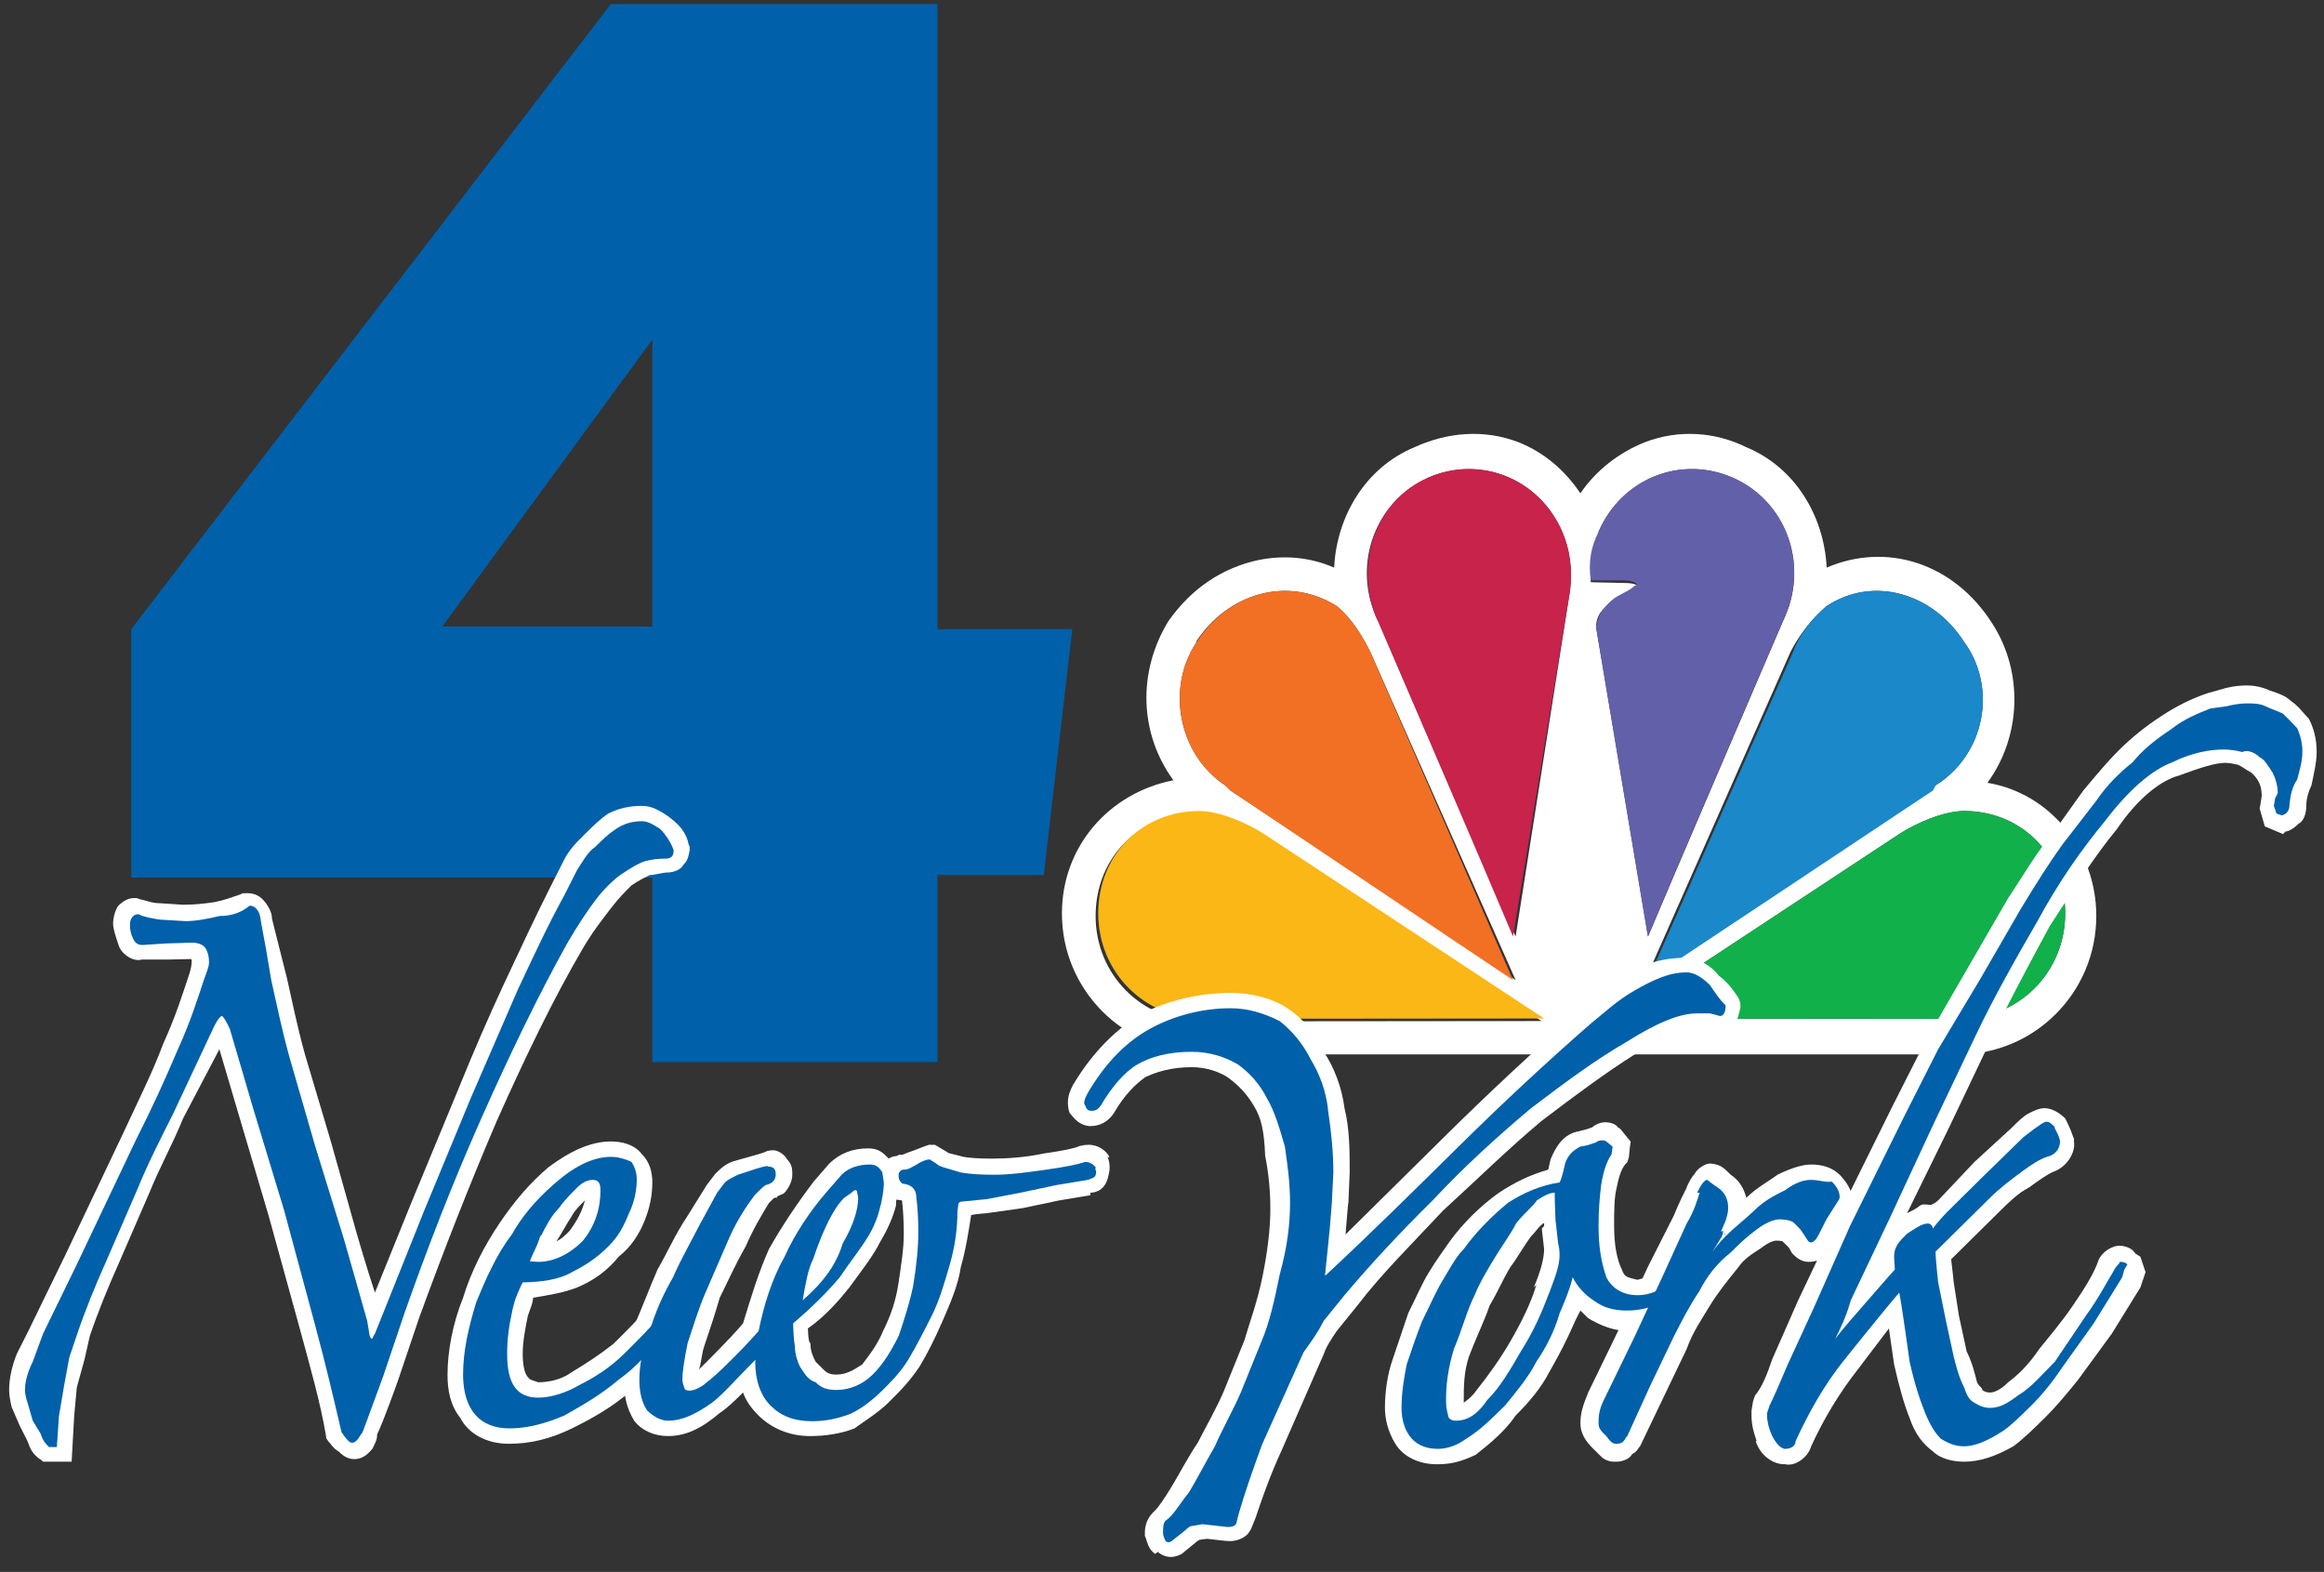 <?xml version="1.0" encoding="UTF-8" standalone="no"?>
<svg
   width="508.427"
   height="343.892"
   overflow="hidden"
   version="1.1"
   id="svg3358"
   sodipodi:docname="WNBC_2007_1.svg"
   style="overflow:hidden"
   inkscape:version="1.4 (86a8ad7, 2024-10-11)"
   xmlns:inkscape="http://www.inkscape.org/namespaces/inkscape"
   xmlns:sodipodi="http://sodipodi.sourceforge.net/DTD/sodipodi-0.dtd"
   xmlns="http://www.w3.org/2000/svg"
   xmlns:svg="http://www.w3.org/2000/svg"
   xmlns:rdf="http://www.w3.org/1999/02/22-rdf-syntax-ns#"
   xmlns:cc="http://creativecommons.org/ns#"
   xmlns:dc="http://purl.org/dc/elements/1.1/">
  <rect width="100%" height="100%" fill="#333333" stroke="none"/>
  <sodipodi:namedview
     pagecolor="#ffffff"
     bordercolor="#666666"
     borderopacity="1"
     objecttolerance="10"
     gridtolerance="10"
     guidetolerance="10"
     inkscape:pageopacity="0"
     inkscape:pageshadow="2"
     inkscape:window-width="1366"
     inkscape:window-height="697"
     id="namedview3360"
     showgrid="false"
     inkscape:zoom="1"
     inkscape:cx="230.5"
     inkscape:cy="159.5"
     inkscape:window-x="-8"
     inkscape:window-y="-8"
     inkscape:window-maximized="1"
     inkscape:current-layer="layer1"
     inkscape:showpageshadow="0"
     inkscape:pagecheckerboard="1"
     inkscape:deskcolor="#d1d1d1" />
  <defs
     id="defs3328">
    <clipPath
       id="clip0">
      <path
         d="M 297,122 H 984 V 587 H 297 Z"
         id="path3325"
         inkscape:connector-curvature="0"
         style="clip-rule:evenodd;fill-rule:evenodd" />
    </clipPath>
    <clipPath
       clipPathUnits="userSpaceOnUse"
       id="clipPath55">
      <path
         d="m 20.877,518.054 h 86.7 V 603 h -86.7 z"
         transform="matrix(1.333,0,0,-1.333,0,816)"
         id="path55" />
    </clipPath>
    <clipPath
       clipPathUnits="userSpaceOnUse"
       id="clipPath30">
      <path
         d="M 0,0 H 387 V 612 H 0 Z"
         transform="matrix(1.333,0,0,-1.333,0,816)"
         id="path30" />
    </clipPath>
    <clipPath
       clipPathUnits="userSpaceOnUse"
       id="clipPath6">
      <path
         d="M -0.781,-1.196 H 1.69 V 2.067 H -0.781 Z"
         id="path6" />
    </clipPath>
    <clipPath
       clipPathUnits="userSpaceOnUse"
       id="clipPath7">
      <path
         d="M -0.781,-1.196 H 1.69 V 2.067 H -0.781 Z"
         id="path7" />
    </clipPath>
    <clipPath
       clipPathUnits="userSpaceOnUse"
       id="clipPath8">
      <path
         d="M -0.781,-1.196 H 1.69 V 2.067 H -0.781 Z"
         id="path8" />
    </clipPath>
    <clipPath
       clipPathUnits="userSpaceOnUse"
       id="clipPath9">
      <path
         d="M -0.781,-1.196 H 1.69 V 2.067 H -0.781 Z"
         id="path9" />
    </clipPath>
    <clipPath
       clipPathUnits="userSpaceOnUse"
       id="clipPath10">
      <path
         d="M -0.781,-1.196 H 1.69 V 2.067 H -0.781 Z"
         id="path10" />
    </clipPath>
    <clipPath
       clipPathUnits="userSpaceOnUse"
       id="clipPath11">
      <path
         d="M -0.781,-1.196 H 1.69 V 2.067 H -0.781 Z"
         id="path11" />
    </clipPath>
    <clipPath
       clipPathUnits="userSpaceOnUse"
       id="clipPath12">
      <path
         d="M -0.781,-1.196 H 1.69 V 2.067 H -0.781 Z"
         id="path12" />
    </clipPath>
    <clipPath
       clipPathUnits="userSpaceOnUse"
       id="clipPath13">
      <path
         d="M -0.781,-1.196 H 1.69 V 2.067 H -0.781 Z"
         id="path13" />
    </clipPath>
    <clipPath
       clipPathUnits="userSpaceOnUse"
       id="clipPath14">
      <path
         d="M -0.781,-1.196 H 1.69 V 2.067 H -0.781 Z"
         id="path14" />
    </clipPath>
    <clipPath
       clipPathUnits="userSpaceOnUse"
       id="clipPath15">
      <path
         d="M -0.781,-1.196 H 1.69 V 2.067 H -0.781 Z"
         id="path15" />
    </clipPath>
    <clipPath
       clipPathUnits="userSpaceOnUse"
       id="clipPath16">
      <path
         d="M -0.781,-1.196 H 1.69 V 2.067 H -0.781 Z"
         id="path16" />
    </clipPath>
    <clipPath
       clipPathUnits="userSpaceOnUse"
       id="clipPath17">
      <path
         d="M -0.781,-1.196 H 1.69 V 2.067 H -0.781 Z"
         id="path17" />
    </clipPath>
    <clipPath
       clipPathUnits="userSpaceOnUse"
       id="clipPath18">
      <path
         d="M -0.781,-1.196 H 1.69 V 2.067 H -0.781 Z"
         id="path18" />
    </clipPath>
    <clipPath
       clipPathUnits="userSpaceOnUse"
       id="clipPath19">
      <path
         d="M -0.781,-1.196 H 1.69 V 2.067 H -0.781 Z"
         id="path19" />
    </clipPath>
    <clipPath
       clipPathUnits="userSpaceOnUse"
       id="clipPath20">
      <path
         d="M -0.781,-1.196 H 1.69 V 2.067 H -0.781 Z"
         id="path20" />
    </clipPath>
    <clipPath
       clipPathUnits="userSpaceOnUse"
       id="clipPath21">
      <path
         d="M -0.781,-1.196 H 1.69 V 2.067 H -0.781 Z"
         id="path21" />
    </clipPath>
    <clipPath
       clipPathUnits="userSpaceOnUse"
       id="clipPath22">
      <path
         d="M -0.781,-1.196 H 1.69 V 2.067 H -0.781 Z"
         id="path22" />
    </clipPath>
    <clipPath
       clipPathUnits="userSpaceOnUse"
       id="clipPath23">
      <path
         d="M -0.781,-1.196 H 1.69 V 2.067 H -0.781 Z"
         id="path23" />
    </clipPath>
    <clipPath
       clipPathUnits="userSpaceOnUse"
       id="clipPath24">
      <path
         d="M -0.781,-1.196 H 1.69 V 2.067 H -0.781 Z"
         id="path24" />
    </clipPath>
    <clipPath
       clipPathUnits="userSpaceOnUse"
       id="clipPath25">
      <path
         d="M -0.781,-1.196 H 1.69 V 2.067 H -0.781 Z"
         id="path25" />
    </clipPath>
    <clipPath
       clipPathUnits="userSpaceOnUse"
       id="clipPath26">
      <path
         d="M -0.781,-1.196 H 1.69 V 2.067 H -0.781 Z"
         id="path26" />
    </clipPath>
    <clipPath
       clipPathUnits="userSpaceOnUse"
       id="clipPath27">
      <path
         d="M -0.781,-1.196 H 1.69 V 2.067 H -0.781 Z"
         id="path27" />
    </clipPath>
    <clipPath
       clipPathUnits="userSpaceOnUse"
       id="clipPath28">
      <path
         d="M -0.781,-1.196 H 1.69 V 2.067 H -0.781 Z"
         id="path28" />
    </clipPath>
    <clipPath
       clipPathUnits="userSpaceOnUse"
       id="clipPath29">
      <path
         d="M -0.781,-1.196 H 1.69 V 2.067 H -0.781 Z"
         id="path29" />
    </clipPath>
  </defs>
  <g
     inkscape:groupmode="layer"
     id="layer1"
     inkscape:label="Layer 1"
     transform="translate(-88.787,-81.554)">
    <g
       id="g55"
       clip-path="url(#clipPath55)"
       transform="matrix(4.906,0,0,4.948,-89.399,-118.698)">
      <g
         clip-path="url(#clipPath30)"
         id="g54">
        <path
           d="m 0.535,0.431 c 0.008,0 0.019,-0.005 0.025,-0.009 l 0.108,-0.072 -0.112,-1e-4 -0.02,1e-4 c -0.022,0 -0.04,0.018 -0.04,0.041 0,0.023 0.017,0.04 0.039,0.04 m -3e-4,0.067 C 0.547,0.517 0.57,0.524 0.589,0.512 0.595,0.507 0.599,0.5 0.602,0.494 L 0.658,0.366 C 0.648,0.373 0.548,0.44 0.548,0.44 L 0.546,0.442 C 0.528,0.454 0.523,0.48 0.535,0.498 M 0.624,0.562 C 0.644,0.571 0.667,0.562 0.676,0.541 0.679,0.534 0.68,0.526 0.679,0.518 L 0.658,0.383 C 0.65,0.4 0.605,0.506 0.605,0.506 l -9e-4,0.002 c -0.009,0.021 1e-4,0.045 0.02,0.054 M 0.69,0.541 C 0.699,0.562 0.722,0.571 0.742,0.562 0.762,0.553 0.771,0.529 0.762,0.508 l -9e-4,-0.002 c 0,0 -0.045,-0.106 -0.052,-0.123 L 0.689,0.504 c 2e-4,0.004 0.002,0.007 0.007,0.01 0.003,0.002 0.006,0.004 0.008,0.005 0.002,9e-4 3e-4,0.002 -0.004,0.002 l -0.013,3e-4 c -4e-4,0.006 6e-4,0.013 0.003,0.019 M 0.778,0.512 C 0.796,0.524 0.819,0.517 0.831,0.498 0.844,0.48 0.839,0.454 0.82,0.442 L 0.818,0.44 c 0,0 -0.1,-0.068 -0.11,-0.074 l 0.056,0.128 C 0.767,0.5 0.772,0.507 0.778,0.512 m 0.092,-0.12 c 0,-0.023 -0.018,-0.041 -0.04,-0.041 l -0.02,-1e-4 -0.112,1e-4 0.108,0.072 c 0.006,0.004 0.017,0.009 0.025,0.009 0.022,0 0.039,-0.017 0.039,-0.04 M 0.537,0.337 c -10e-5,0 0.02,0 0.02,0 0,0 0.034,0 0.07,0 h 0.112 0.07 c 0,0 0.02,0 0.02,0 0.029,0 0.053,0.024 0.053,0.054 0,0.026 -0.018,0.048 -0.042,0.052 0.013,0.018 0.014,0.043 0.002,0.062 C 0.827,0.529 0.801,0.537 0.778,0.527 0.777,0.547 0.766,0.566 0.747,0.574 0.735,0.58 0.721,0.581 0.708,0.576 0.698,0.572 0.689,0.565 0.683,0.556 0.677,0.565 0.669,0.572 0.659,0.576 0.646,0.581 0.632,0.58 0.619,0.574 0.6,0.566 0.589,0.547 0.588,0.527 0.579,0.531 0.569,0.532 0.559,0.53 0.545,0.527 0.533,0.519 0.524,0.506 0.512,0.486 0.513,0.462 0.526,0.444 0.501,0.439 0.483,0.418 0.483,0.392 c 0,-0.03 0.024,-0.054 0.053,-0.054"
           style="fill:#ffffff;fill-opacity:1;fill-rule:nonzero;stroke:none"
           transform="matrix(115.603,0,0,-113.265,27.838,125.258)"
           clip-path="url(#clipPath6)"
           id="path31" />
        <path
           d="M 0.7,0.522 C 0.704,0.522 0.706,0.52 0.704,0.52 0.702,0.518 0.699,0.517 0.696,0.515 0.691,0.511 0.69,0.508 0.689,0.504 L 0.709,0.383 c 0.007,0.017 0.052,0.123 0.052,0.123 l 9e-4,0.002 C 0.771,0.529 0.762,0.553 0.742,0.562 0.722,0.571 0.699,0.562 0.69,0.541 0.687,0.535 0.686,0.529 0.687,0.522"
           style="fill:#6360aa;fill-opacity:1;fill-rule:nonzero;stroke:none"
           transform="matrix(115.603,0,0,-113.265,27.838,125.258)"
           clip-path="url(#clipPath7)"
           id="path32" />
        <path
           d="m 0.605,0.506 c 0,0 0.045,-0.106 0.052,-0.123 L 0.679,0.518 C 0.68,0.526 0.679,0.534 0.676,0.541 0.667,0.562 0.644,0.571 0.624,0.562 0.604,0.553 0.596,0.529 0.604,0.508"
           style="fill:#c7234b;fill-opacity:1;fill-rule:nonzero;stroke:none"
           transform="matrix(115.603,0,0,-113.265,27.838,125.258)"
           clip-path="url(#clipPath8)"
           id="path33" />
        <path
           d="m 0.806,0.423 -0.108,-0.072 0.112,-1e-4 0.02,1e-4 c 0.022,0 0.04,0.018 0.04,0.041 0,0.023 -0.017,0.04 -0.039,0.04 -0.008,0 -0.019,-0.005 -0.025,-0.009"
           style="fill:#11b04b;fill-opacity:1;fill-rule:nonzero;stroke:none"
           transform="matrix(115.603,0,0,-113.265,27.838,125.258)"
           clip-path="url(#clipPath9)"
           id="path34" />
        <path
           d="m 0.537,0.351 0.02,-1e-4 0.112,1e-4 -0.108,0.072 c -0.006,0.004 -0.017,0.009 -0.025,0.009 -0.022,0 -0.039,-0.017 -0.039,-0.04 0,-0.023 0.018,-0.041 0.04,-0.041"
           style="fill:#fab716;fill-opacity:1;fill-rule:nonzero;stroke:none"
           transform="matrix(115.603,0,0,-113.265,27.838,125.258)"
           clip-path="url(#clipPath10)"
           id="path35" />
        <path
           d="m 0.709,0.366 c 0.009,0.006 0.11,0.074 0.11,0.074 L 0.82,0.442 C 0.839,0.454 0.844,0.48 0.831,0.498 0.819,0.517 0.796,0.524 0.778,0.512 0.772,0.507 0.767,0.5 0.765,0.494"
           style="fill:#1a88c9;fill-opacity:1;fill-rule:nonzero;stroke:none"
           transform="matrix(115.603,0,0,-113.265,27.838,125.258)"
           clip-path="url(#clipPath11)"
           id="path36" />
        <path
           d="M 0.546,0.442 0.548,0.44 c 0,0 0.1,-0.068 0.109,-0.074 L 0.602,0.494 C 0.599,0.5 0.595,0.507 0.589,0.512 0.57,0.524 0.547,0.517 0.535,0.498 0.523,0.48 0.528,0.454 0.546,0.442"
           style="fill:#f27024;fill-opacity:1;fill-rule:nonzero;stroke:none"
           transform="matrix(115.603,0,0,-113.265,27.838,125.258)"
           clip-path="url(#clipPath12)"
           id="path37" />
        <path
           d="M 0.244,0.504 0.325,0.616 0.325,0.504 Z M 0.435,0.503 V 0.747 H 0.309 L 0.124,0.503 V 0.406 H 0.325 V 0.334 h 0.11 v 0.073 h 0.041 l 0.011,0.096"
           style="fill:#0060a9;fill-opacity:1;fill-rule:nonzero;stroke:none"
           transform="matrix(115.603,0,0,-113.265,27.838,125.258)"
           clip-path="url(#clipPath13)"
           id="path38" />
        <path
           d="m 0.155,0.364 10e-5,1e-4 c 0,0 -10e-5,0 -10e-5,-1e-4 M 0.143,0.391 c 0,0 0,0 10e-5,0 -10e-5,0 -10e-5,0 -10e-5,0 M 0.131,0.406 c 10e-5,0 10e-5,0 10e-5,0 0,0 0,0 -10e-5,0 m 0.009,10e-4 c 3e-4,0 5e-4,0 8e-4,0 -10e-5,0 -2e-4,0 -8e-4,0 m 0.173,0.011 c 0,0 0,0 0,0 0,0 0,0 0,0"
           style="fill:#231f20;fill-opacity:1;fill-rule:nonzero;stroke:none"
           transform="matrix(115.603,0,0,-113.265,27.838,125.258)"
           clip-path="url(#clipPath14)"
           id="path39" />
        <path
           d="m 0.706,0.335 c 2e-4,10e-5 5e-4,2e-4 7e-4,2e-4 -2e-4,0 -4e-4,-10e-5 -7e-4,-2e-4"
           style="fill:#231f20;fill-opacity:1;fill-rule:nonzero;stroke:none"
           transform="matrix(115.603,0,0,-113.265,27.838,125.258)"
           clip-path="url(#clipPath15)"
           id="path40" />
        <path
           d="M 0.095,0.178 H 0.09 l -0.001,9e-4 -4e-4,2e-4 C 0.086,0.181 0.085,0.183 0.084,0.186 l -0.003,0.006 -0.003,0.007 -1e-4,2e-4 c -7e-4,0.003 -0.001,0.005 -0.001,0.007 0,0.004 0.001,0.009 0.003,0.014 0,0 0.004,0.008 0.005,0.01 v 0 0 c 1e-4,3e-4 3e-4,6e-4 4e-4,9e-4 l 0.013,0.027 0.023,0.049 c 0.005,0.011 0.011,0.023 0.015,0.034 0.005,0.011 0.008,0.021 0.01,0.027 7e-4,0.002 10e-4,0.004 10e-4,0.005 0,5e-4 0,9e-4 -10e-5,0.001 -2e-4,10e-5 -4e-4,10e-5 -7e-4,10e-5 L 0.138,0.374 C 0.137,0.374 0.129,0.374 0.128,0.374 H 0.128 0.128 C 0.125,0.373 0.12,0.376 0.119,0.38 0.118,0.383 0.117,0.386 0.117,0.388 c 0,0.002 6e-4,0.005 0.002,0.007 0.002,0.002 0.004,0.003 0.006,0.003 h 0.001 l 0.001,-3e-4 2e-4,-10e-5 C 0.13,0.397 0.132,0.396 0.135,0.396 l 0.009,-6e-4 c 0.004,0 0.008,4e-4 0.012,0.001 0.004,8e-4 0.007,0.002 0.01,0.003 l 0.001,5e-4 h 0.001 3e-4 c 0.002,10e-5 0.004,-3e-4 0.006,-0.002 0.002,-0.002 0.004,-0.005 0.004,-0.008 L 0.181,0.379 0.184,0.367 C 0.186,0.358 0.188,0.348 0.191,0.337 L 0.201,0.303 0.211,0.267 c 0,0 0.004,-0.014 0.007,-0.023 l 0.014,0.035 0.018,0.044 c 0.006,0.015 0.012,0.029 0.018,0.042 0.006,0.013 0.012,0.026 0.018,0.038 l 0.005,0.01 c 0.002,0.004 0.005,0.007 0.008,0.01 0.003,0.003 0.006,0.006 0.009,0.008 v 0 C 0.312,0.433 0.316,0.434 0.321,0.434 0.325,0.434 0.328,0.432 0.331,0.43 0.335,0.427 0.338,0.424 0.339,0.419 l 4e-4,-0.001 v -9e-4 -4e-4 C 0.339,0.415 0.339,0.413 0.337,0.411 0.336,0.409 0.333,0.408 0.331,0.408 0.329,0.408 0.326,0.407 0.324,0.407 0.322,0.406 0.32,0.405 0.317,0.403 0.315,0.401 0.312,0.398 0.309,0.394 0.306,0.39 0.302,0.385 0.298,0.378 0.287,0.359 0.276,0.336 0.265,0.311 0.254,0.285 0.244,0.259 0.235,0.234 L 0.227,0.21 c 0,-10e-5 -0.006,-0.017 -0.008,-0.021 l -2e-4,-6e-4 C 0.219,0.187 0.218,0.185 0.217,0.183 0.216,0.182 0.214,0.179 0.21,0.179 0.207,0.179 0.205,0.181 0.204,0.182 0.202,0.183 0.201,0.185 0.2,0.186 l -7e-4,0.001 -2e-4,9e-4 v 3e-4 C 0.197,0.201 0.193,0.215 0.189,0.23 L 0.177,0.274 0.165,0.315 0.158,0.339 0.144,0.312 C 0.14,0.302 0.135,0.293 0.131,0.283 L 0.119,0.255 C 0.115,0.246 0.111,0.236 0.108,0.227 L 0.106,0.218 0.103,0.207 0.102,0.196 0.101,0.178"
           style="fill:#ffffff;fill-opacity:1;fill-rule:nonzero;stroke:none"
           transform="matrix(115.603,0,0,-113.265,27.838,125.258)"
           clip-path="url(#clipPath16)"
           id="path41" />
        <path
           d="M 0.294,0.274 C 0.292,0.271 0.29,0.267 0.288,0.264 0.29,0.265 0.291,0.266 0.293,0.268 0.296,0.272 0.298,0.276 0.299,0.28 0.297,0.278 0.295,0.276 0.294,0.274 M 0.346,0.259 C 0.35,0.257 0.352,0.253 0.352,0.25 V 0.247 L 0.351,0.245 0.35,0.245 C 0.346,0.238 0.341,0.232 0.335,0.225 0.33,0.218 0.323,0.211 0.316,0.205 0.309,0.199 0.302,0.195 0.294,0.191 0.286,0.187 0.278,0.185 0.27,0.185 h -5e-4 C 0.261,0.185 0.254,0.189 0.251,0.195 0.247,0.2 0.246,0.206 0.246,0.212 0.246,0.221 0.248,0.232 0.252,0.242 0.255,0.252 0.26,0.262 0.266,0.271 0.272,0.28 0.278,0.287 0.285,0.293 0.293,0.299 0.301,0.303 0.309,0.303 0.313,0.303 0.318,0.302 0.321,0.298 0.324,0.295 0.325,0.291 0.325,0.287 0.325,0.282 0.324,0.277 0.322,0.272 0.32,0.267 0.317,0.262 0.312,0.258 0.308,0.253 0.303,0.249 0.296,0.246 0.291,0.244 0.285,0.243 0.279,0.242 0.279,0.24 0.278,0.238 0.277,0.235 0.276,0.23 0.275,0.225 0.275,0.22 c 0,-0.005 0.001,-0.008 0.002,-0.009 8e-4,-0.001 0.001,-0.001 0.004,-0.002 0.004,0 0.009,0.001 0.013,0.004 0.005,0.003 0.011,0.007 0.016,0.011 0.005,0.005 0.01,0.01 0.014,0.015 0.004,0.005 0.008,0.011 0.011,0.016 l 2e-4,3e-4 2e-4,3e-4 c 0.001,0.002 0.004,0.004 0.007,0.004 0.001,0 0.003,-4e-4 0.004,-9e-4"
           style="fill:#ffffff;fill-opacity:1;fill-rule:nonzero;stroke:none"
           transform="matrix(115.603,0,0,-113.265,27.838,125.258)"
           clip-path="url(#clipPath17)"
           id="path42" />
        <path
           d="M 0.386,0.224 C 0.386,0.221 0.387,0.219 0.388,0.217 0.389,0.216 0.39,0.215 0.391,0.214 0.392,0.213 0.393,0.212 0.396,0.212 0.4,0.212 0.403,0.214 0.406,0.216 0.409,0.22 0.412,0.224 0.414,0.229 0.417,0.235 0.419,0.241 0.42,0.248 c 0.001,0.007 0.002,0.013 0.002,0.019 0,0.005 -3e-4,0.01 -7e-4,0.013 0,0 -1e-4,0 -1e-4,0 l -0.002,3e-4 C 0.419,0.28 0.419,0.279 0.419,0.278 0.418,0.274 0.416,0.269 0.413,0.264 0.41,0.258 0.406,0.253 0.401,0.246 0.397,0.241 0.392,0.235 0.385,0.23 c 1e-4,-0.002 2e-4,-0.004 5e-4,-0.005 m 0.115,0.072 c 7e-4,-0.001 9e-4,-0.003 9e-4,-0.004 0,-0.001 -10e-5,-0.002 -4e-4,-0.003 C 0.5,0.284 0.496,0.283 0.494,0.283 L 0.494,0.282 0.482,0.28 0.468,0.277 0.454,0.275 c -10e-5,0 -0.004,-3e-4 -0.006,-7e-4 C 0.447,0.268 0.446,0.261 0.444,0.254 0.443,0.247 0.44,0.24 0.437,0.233 0.434,0.226 0.431,0.22 0.428,0.215 0.424,0.209 0.42,0.205 0.416,0.201 0.412,0.197 0.407,0.194 0.403,0.191 0.398,0.189 0.392,0.188 0.386,0.188 h -3e-4 C 0.378,0.188 0.371,0.191 0.366,0.196 0.363,0.199 0.361,0.202 0.36,0.205 0.357,0.202 0.354,0.199 0.351,0.197 0.344,0.191 0.338,0.188 0.331,0.188 0.326,0.188 0.321,0.19 0.318,0.194 0.315,0.199 0.314,0.204 0.314,0.21 c 0,0.007 0.002,0.014 0.004,0.021 0.003,0.007 0.006,0.015 0.009,0.022 0.004,0.007 0.007,0.014 0.011,0.02 l 0.008,0.013 0.003,0.004 10e-5,2e-4 c 0.002,0.002 0.004,0.004 0.007,0.005 l 3e-4,10e-5 0.007,0.002 c 0,0 0.004,0.001 0.006,0.002 4e-4,0 0,0 0.001,2e-4 h 2e-4 3e-4 C 0.373,0.3 0.376,0.298 0.377,0.296 0.379,0.294 0.379,0.292 0.379,0.29 0.379,0.287 0.377,0.284 0.376,0.283 0.375,0.282 0.373,0.282 0.373,0.281 0.373,0.281 0.373,0.281 0.372,0.281 0.372,0.281 0.371,0.28 0.37,0.279 0.367,0.274 0.364,0.269 0.361,0.262 0.357,0.255 0.354,0.248 0.351,0.242 0.349,0.235 0.347,0.229 0.345,0.223 0.344,0.22 0.344,0.217 0.343,0.214 0.346,0.217 0.355,0.226 0.36,0.232 0.363,0.242 0.366,0.252 0.37,0.261 0.375,0.27 0.381,0.279 0.387,0.287 l 2e-4,3e-4 0.006,0.007 c 0.004,0.004 0.009,0.006 0.015,0.006 0.003,0 0.005,-9e-4 0.007,-0.003 4e-4,-4e-4 8e-4,-8e-4 0.001,-0.001 8e-4,6e-4 0.002,0.001 0.003,0.001 l 0.001,5e-4 h 0.001 10e-5 c 10e-5,0 2e-4,10e-5 4e-4,10e-5 3e-4,1e-4 9e-4,4e-4 0.002,8e-4 0.003,0.001 0.005,0.002 0.008,0.003 H 0.434 l 0.005,-0.003 10e-5,-2e-4 c 10e-5,0 10e-5,0 10e-5,0 L 0.445,0.297 c 0.002,-4e-4 0.006,-7e-4 0.011,-7e-4 0.006,0 0.013,5e-4 0.02,0.002 0.007,0.001 0.012,0.002 0.014,0.003 h 1e-4 2e-4 c 0.001,3e-4 0.002,4e-4 0.003,4e-4 0.005,0 0.008,-0.004 0.008,-0.005"
           style="fill:#ffffff;fill-opacity:1;fill-rule:nonzero;stroke:none"
           transform="matrix(115.603,0,0,-113.265,27.838,125.258)"
           clip-path="url(#clipPath18)"
           id="path43" />
        <path
           d="m 0.505,0.321 c 0,0 0,0 0,0 0,0 0,0 0,0 M 0.519,0.142 c -0.003,0.002 -0.003,0.005 -0.004,0.007 0,5e-4 0,9e-4 0,0.001 -10e-5,0.003 0.001,0.006 0.003,0.008 l 10e-5,2e-4 3e-4,2e-4 c 0.002,0.002 0.004,0.005 0.007,0.01 0.003,0.005 0.006,0.011 0.01,0.017 0.003,0.006 0.007,0.013 0.01,0.02 l 0.008,0.02 c 0.002,0.007 0.005,0.015 0.007,0.025 0.002,0.01 0.003,0.019 0.003,0.026 0,0.007 -6e-4,0.014 -0.002,0.021 C 0.561,0.307 0.56,0.312 0.557,0.317 0.554,0.322 0.551,0.325 0.547,0.328 0.544,0.33 0.539,0.332 0.533,0.332 0.525,0.332 0.519,0.33 0.515,0.328 0.511,0.325 0.507,0.321 0.503,0.314 0.501,0.311 0.498,0.309 0.494,0.309 c -5e-4,0 -9e-4,0 -0.001,10e-5 -0.004,5e-4 -0.006,0.004 -0.007,0.005 -5e-4,0.001 -7e-4,0.003 -7e-4,0.004 0,0.003 0.001,0.005 0.002,0.007 l 10e-5,3e-4 2e-4,2e-4 C 0.495,0.338 0.504,0.347 0.514,0.353 0.524,0.358 0.536,0.361 0.548,0.361 0.556,0.361 0.564,0.359 0.57,0.355 0.576,0.351 0.581,0.345 0.584,0.338 0.588,0.332 0.591,0.324 0.592,0.316 0.594,0.308 0.594,0.299 0.594,0.291 v -10e-5 l -5e-4,-0.012 -10e-5,-2e-4 c 0,-10e-5 -8e-4,-0.009 -0.001,-0.012 0.013,0.013 0.026,0.026 0.039,0.039 0.017,0.017 0.034,0.033 0.051,0.048 0.005,0.005 0.011,0.009 0.018,0.014 0.007,0.005 0.015,0.007 0.023,0.007 0.005,0 0.01,-0.003 0.013,-0.007 C 0.74,0.365 0.742,0.362 0.744,0.359 l 7e-4,-0.002 V 0.355 0.355 C 0.744,0.353 0.744,0.35 0.741,0.347 0.74,0.347 0.739,0.345 0.736,0.345 c -9e-4,0 -0.002,2e-4 -0.003,5e-4 l -0.002,5e-4 H 0.728 C 0.723,0.346 0.714,0.344 0.704,0.337 0.693,0.33 0.681,0.321 0.668,0.311 0.655,0.3 0.643,0.288 0.63,0.276 0.618,0.263 0.606,0.251 0.597,0.239 L 0.589,0.229 C 0.587,0.226 0.585,0.223 0.584,0.22 L 0.568,0.183 C 0.563,0.172 0.56,0.163 0.558,0.157 l -10e-5,-4e-4 -0.002,-0.005 -4e-4,-6e-4 C 0.554,0.148 0.55,0.147 0.548,0.147 c -0.001,0 -0.002,10e-5 -0.002,10e-5 l -0.007,8e-4 -0.003,-4e-4 c -2e-4,-1e-4 -5e-4,-3e-4 -9e-4,-6e-4 l -0.006,-0.005 -8e-4,-3e-4 -3e-4,-2e-4 c -9e-4,-3e-4 -0.002,-6e-4 -0.003,-6e-4 -0.002,0 -0.004,0.001 -0.005,0.002"
           style="fill:#ffffff;fill-opacity:1;fill-rule:nonzero;stroke:none"
           transform="matrix(115.603,0,0,-113.265,27.838,125.258)"
           clip-path="url(#clipPath19)"
           id="path44" />
        <path
           d="m 0.665,0.246 c 0.003,0.007 0.004,0.012 0.004,0.015 -2e-4,0.002 -9e-4,0.008 -9e-4,0.008 L 0.669,0.27 v 2e-4 c 0,0 0,4e-4 0,0.001 C 0.667,0.27 0.666,0.268 0.664,0.266 0.661,0.262 0.659,0.258 0.656,0.254 0.653,0.249 0.651,0.244 0.648,0.239 0.646,0.233 0.643,0.227 0.64,0.219 0.638,0.213 0.638,0.207 0.638,0.202 c 0,-3e-4 0,-6e-4 0,-0.001 0.001,9e-4 0.003,0.002 0.005,0.005 0.004,0.005 0.009,0.012 0.013,0.019 0.004,0.007 0.008,0.015 0.01,0.022 m 0.079,0.021 c 10e-5,-4e-4 10e-5,-8e-4 10e-5,-0.001 0,-0.002 -9e-4,-0.005 -0.002,-0.006 C 0.738,0.252 0.733,0.245 0.727,0.239 0.72,0.233 0.711,0.229 0.702,0.229 0.696,0.229 0.691,0.231 0.686,0.234 0.685,0.235 0.684,0.236 0.683,0.237 0.682,0.235 0.681,0.233 0.681,0.233 0.678,0.226 0.675,0.22 0.671,0.213 0.668,0.207 0.663,0.201 0.658,0.196 0.654,0.19 0.648,0.185 0.643,0.181 l -2e-4,-2e-4 -2e-4,-10e-5 C 0.637,0.178 0.633,0.177 0.628,0.177 c -10e-5,0 -3e-4,0 -4e-4,0 -0.007,0 -0.013,0.003 -0.016,0.008 -0.003,0.005 -0.004,0.01 -0.004,0.014 0,0.006 9e-4,0.013 0.003,0.019 0.002,0.006 0.004,0.012 0.006,0.018 0.003,0.006 0.005,0.011 0.008,0.016 0.003,0.005 0.006,0.009 0.008,0.012 0.005,0.007 0.012,0.014 0.019,0.019 0.006,0.004 0.012,0.007 0.019,0.009 4e-4,0.002 9e-4,0.004 9e-4,0.004 0.002,0.005 0.005,0.01 0.011,0.011 l 0.003,8e-4 c 4e-4,10e-5 0.001,4e-4 0.002,7e-4 0.001,9e-4 0.003,0.002 0.005,0.002 0.002,0 0.004,-6e-4 0.005,-0.002 l 9e-4,-6e-4 0.004,-0.005 -3e-4,-0.002 c 0,-2e-4 -2e-4,-0.002 -4e-4,-0.004 -10e-5,-2e-4 0,-3e-4 -6e-4,-0.002 C 0.699,0.293 0.698,0.29 0.697,0.285 0.696,0.281 0.696,0.276 0.696,0.27 0.696,0.263 0.697,0.257 0.699,0.253 0.7,0.25 0.701,0.25 0.705,0.249 0.709,0.25 0.712,0.251 0.716,0.255 0.721,0.26 0.725,0.265 0.727,0.27 l 0.004,0.005 0.003,-2e-4 0.004,-3e-4 0.001,-7e-4 C 0.743,0.273 0.744,0.269 0.745,0.267"
           style="fill:#ffffff;fill-opacity:1;fill-rule:nonzero;stroke:none"
           transform="matrix(115.603,0,0,-113.265,27.838,125.258)"
           clip-path="url(#clipPath20)"
           id="path45" />
        <path
           d="m 0.696,0.178 c -0.002,0 -0.004,9e-4 -0.005,0.002 C 0.69,0.181 0.689,0.182 0.688,0.183 0.685,0.186 0.683,0.189 0.683,0.193 c 0,0.004 0.001,0.007 0.003,0.012 L 0.698,0.23 0.709,0.254 0.719,0.274 C 0.721,0.279 0.723,0.283 0.724,0.285 v 2e-4 l 10e-5,2e-4 c 9e-4,0.002 0.002,0.004 0.003,0.005 0.001,0.002 0.004,0.004 0.006,0.004 C 0.737,0.294 0.738,0.293 0.741,0.29 0.744,0.288 0.746,0.285 0.747,0.281 0.751,0.285 0.755,0.287 0.759,0.29 0.763,0.292 0.768,0.294 0.772,0.294 0.776,0.294 0.78,0.293 0.783,0.29 0.785,0.288 0.788,0.284 0.788,0.28 v -3e-4 -3e-4 L 0.787,0.277 0.782,0.268 C 0.782,0.267 0.78,0.264 0.78,0.263 0.779,0.259 0.776,0.256 0.771,0.256 c -0.003,0 -0.005,0.002 -0.006,0.003 -9e-4,9e-4 -0.001,0.002 -0.002,0.003 L 0.762,0.263 c -2e-4,2e-4 -7e-4,6e-4 -0.001,0.001 -10e-5,10e-5 -2e-4,10e-5 -4e-4,10e-5 -4e-4,10e-5 -0.001,2e-4 -0.002,2e-4 -9e-4,0 -0.003,-6e-4 -0.006,-0.003 C 0.749,0.259 0.746,0.257 0.744,0.254 0.74,0.249 0.736,0.244 0.733,0.239 0.73,0.234 0.726,0.228 0.724,0.222 L 0.715,0.203 0.706,0.184 C 0.705,0.183 0.705,0.182 0.703,0.181 0.702,0.179 0.699,0.178 0.697,0.178 c -10e-5,0 -10e-5,0 -2e-4,0"
           style="fill:#ffffff;fill-opacity:1;fill-rule:nonzero;stroke:none"
           transform="matrix(115.603,0,0,-113.265,27.838,125.258)"
           clip-path="url(#clipPath21)"
           id="path46" />
        <path
           d="M 0.751,0.186 C 0.75,0.189 0.749,0.192 0.749,0.196 V 0.198 l 10e-5,6e-4 c 0,0 3e-4,0.002 5e-4,0.003 2e-4,5e-4 0,2e-4 7e-4,0.002 v 10e-5 l 10e-5,2e-4 C 0.753,0.207 0.755,0.212 0.757,0.218 L 0.767,0.241 0.782,0.273 0.803,0.316 0.816,0.342 0.832,0.37 0.848,0.398 C 0.854,0.407 0.859,0.416 0.865,0.423 L 0.877,0.44 c 0.005,0.006 0.009,0.011 0.014,0.016 0.005,0.005 0.01,0.009 0.016,0.013 0.006,0.004 0.012,0.007 0.018,0.009 l 0.007,0.002 c 0.003,8e-4 0.006,0.001 0.008,0.001 0.003,0 0.006,-6e-4 0.009,-0.002 C 0.952,0.478 0.955,0.477 0.957,0.475 0.96,0.473 0.962,0.47 0.964,0.468 0.966,0.464 0.967,0.46 0.967,0.455 0.967,0.451 0.966,0.447 0.965,0.442 0.964,0.44 0.963,0.437 0.963,0.434 0.963,0.431 0.962,0.428 0.96,0.427 0.958,0.425 0.956,0.424 0.955,0.424 L 0.954,0.423 0.947,0.426 0.945,0.433 l 2e-4,0.001 5e-4,0.003 10e-5,0.001 c 0,0.002 -4e-4,0.004 -0.001,0.005 -9e-4,0.002 -0.002,0.003 -0.003,0.004 -0.002,0.001 -0.003,0.002 -0.005,0.003 -0.002,5e-4 -0.004,8e-4 -0.005,8e-4 -0.004,0 -0.01,-0.002 -0.018,-0.005 C 0.907,0.444 0.898,0.437 0.89,0.425 0.881,0.414 0.873,0.401 0.864,0.387 0.856,0.372 0.848,0.357 0.841,0.342 L 0.825,0.308 0.809,0.275 c 0.002,0.001 0.004,0.002 0.005,0.003 l 0.001,4e-4 h 0.001 2e-4 c 5e-4,0 0.001,-10e-5 0.002,-2e-4 C 0.82,0.279 0.821,0.28 0.821,0.28 l 0.014,0.015 0.014,0.013 c 0.003,0.003 0.005,0.005 0.007,0.006 0.002,0.001 0.004,0.002 0.006,0.002 0.003,0 0.006,-0.002 0.008,-0.004 C 0.871,0.31 0.872,0.308 0.873,0.305 l 4e-4,-0.001 v -9e-4 -4e-4 C 0.874,0.299 0.871,0.293 0.865,0.291 0.863,0.29 0.86,0.288 0.856,0.285 0.852,0.283 0.848,0.279 0.845,0.276 L 0.833,0.264 c 0,0 -0.004,-0.004 -0.007,-0.007 4e-4,-0.003 9e-4,-0.008 0.001,-0.009 L 0.829,0.235 0.832,0.221 C 0.834,0.217 0.835,0.213 0.836,0.209 0.837,0.207 0.838,0.207 0.838,0.206 c 0.001,-8e-4 0.002,-0.001 0.003,-0.001 0.001,-1e-4 0.004,8e-4 0.007,0.004 0.004,0.003 0.008,0.007 0.012,0.013 0.004,0.005 0.009,0.011 0.013,0.017 0.004,0.006 0.008,0.012 0.01,0.018 0.001,0.002 0.003,0.004 0.006,0.005 v 0 c 0.001,3e-4 0.002,3e-4 0.002,3e-4 0.002,0 0.005,-0.001 0.006,-0.003 L 0.899,0.258 0.901,0.252 0.899,0.246 0.888,0.228 0.875,0.21 C 0.871,0.205 0.867,0.2 0.862,0.195 0.858,0.191 0.854,0.187 0.85,0.184 L 0.85,0.184 0.85,0.184 C 0.843,0.18 0.837,0.178 0.831,0.178 0.827,0.178 0.822,0.179 0.819,0.182 0.815,0.185 0.812,0.189 0.81,0.195 0.808,0.2 0.806,0.207 0.804,0.216 c 0,10e-5 -0.001,0.007 -0.002,0.014 C 0.796,0.222 0.79,0.214 0.79,0.214 0.783,0.205 0.777,0.195 0.772,0.184 0.771,0.18 0.766,0.176 0.762,0.177 c -10e-5,0 -3e-4,0 -4e-4,0 -0.004,0 -0.009,0.003 -0.011,0.009"
           style="fill:#ffffff;fill-opacity:1;fill-rule:nonzero;stroke:none"
           transform="matrix(115.603,0,0,-113.265,27.838,125.258)"
           clip-path="url(#clipPath22)"
           id="path47" />
        <path
           d="M 0.311,0.425 C 0.308,0.423 0.306,0.421 0.303,0.418 0.3,0.416 0.298,0.412 0.296,0.409 L 0.291,0.399 C 0.285,0.388 0.279,0.375 0.273,0.362 0.267,0.348 0.261,0.334 0.255,0.32 L 0.237,0.276 0.22,0.233 c 0,0 -0.002,-0.005 -0.002,-0.005 -7e-4,-0.001 -0.001,-0.002 -0.001,-0.002 -4e-4,10e-5 -7e-4,2e-4 -0.001,0.001 L 0.215,0.233 c 0,2e-4 -0.009,0.032 -0.009,0.032 L 0.195,0.301 0.185,0.336 C 0.182,0.347 0.18,0.357 0.178,0.366 c 0,0 -0.002,0.012 -0.002,0.012 l -0.002,0.011 c -4e-4,0.005 -0.003,0.006 -0.004,0.006 h -3e-4 l -2e-4,-10e-5 C 0.166,0.392 0.162,0.391 0.158,0.391 0.154,0.39 0.149,0.389 0.145,0.389 l -0.01,6e-4 c -0.003,5e-4 -0.006,0.001 -0.008,0.002 l -2e-4,1e-4 h -3e-4 c -0.001,0 -0.003,-0.001 -0.003,-0.004 0,-0.002 4e-4,-0.004 0.001,-0.005 0.001,-0.003 0.003,-0.003 0.004,-0.003 10e-5,0 0.009,6e-4 0.009,6e-4 l 0.01,3e-4 c 0.002,0 0.004,-6e-4 0.005,-0.002 C 0.153,0.378 0.154,0.376 0.154,0.373 0.154,0.371 0.153,0.369 0.152,0.366 0.15,0.36 0.147,0.35 0.142,0.339 0.137,0.327 0.132,0.316 0.126,0.304 c 0,0 -0.023,-0.049 -0.023,-0.049 L 0.09,0.228 C 0.09,0.228 0.086,0.217 0.086,0.217 0.084,0.213 0.083,0.209 0.083,0.206 c 0,-0.001 3e-4,-0.003 0.001,-0.005 L 0.086,0.194 c 0,0 0.003,-0.005 0.003,-0.005 C 0.09,0.186 0.091,0.185 0.092,0.184 l 3e-4,-3e-4 h 0.003 l 8e-4,0.012 0.002,0.012 0.002,0.011 0.003,0.009 c 0.003,0.009 0.007,0.019 0.011,0.028 l 0.012,0.028 c 0.004,0.01 0.009,0.02 0.014,0.03 L 0.156,0.348 C 0.158,0.352 0.159,0.352 0.159,0.352 c 0,0 9e-4,-4e-4 0.003,-0.005 0,10e-5 0.009,-0.031 0.009,-0.031 L 0.183,0.276 0.195,0.231 C 0.199,0.216 0.202,0.203 0.205,0.19 l 1e-4,-4e-4 10e-5,-2e-4 c 0.002,-0.003 0.003,-0.004 0.004,-0.004 0.002,0 0.003,0.003 0.004,0.004 0,-1e-4 0.008,0.022 0.008,0.022 l 0.008,0.024 c 0.009,0.026 0.019,0.052 0.03,0.077 0.011,0.025 0.022,0.048 0.033,0.068 0.004,0.007 0.008,0.013 0.011,0.017 0.003,0.004 0.007,0.008 0.01,0.01 0.003,0.002 0.006,0.004 0.009,0.005 0.003,8e-4 0.005,0.001 0.008,0.001 0.002,0 0.003,0.001 0.003,0.003 v 4e-4 l -10e-5,3e-4 C 0.332,0.42 0.33,0.423 0.328,0.425 0.325,0.427 0.323,0.428 0.321,0.428 0.317,0.428 0.314,0.427 0.311,0.425"
           style="fill:#0060a9;fill-opacity:1;fill-rule:nonzero;stroke:none"
           transform="matrix(115.603,0,0,-113.265,27.838,125.258)"
           clip-path="url(#clipPath23)"
           id="path48" />
        <path
           d="m 0.282,0.266 c 0.002,0.004 0.004,0.008 0.007,0.011 0.002,0.003 0.005,0.006 0.007,0.008 0.002,0.002 0.004,0.003 0.006,0.003 0.002,0 0.003,-0.001 0.003,-0.004 C 0.305,0.277 0.303,0.27 0.298,0.264 0.293,0.259 0.287,0.256 0.281,0.256 l -0.003,2e-4 c 0,0 -2e-4,10e-5 -2e-4,10e-5 0.001,0.003 0.003,0.006 0.004,0.01 M 0.344,0.253 C 0.343,0.254 0.341,0.254 0.34,0.252 0.337,0.247 0.333,0.242 0.329,0.236 0.324,0.23 0.319,0.225 0.314,0.22 0.309,0.215 0.303,0.211 0.297,0.208 0.292,0.205 0.286,0.203 0.281,0.203 c -0.008,0 -0.012,0.005 -0.012,0.017 0,0.006 7e-4,0.011 0.002,0.017 0.001,0.005 0.003,0.009 0.004,0.011 0.007,10e-5 0.014,0.001 0.019,0.004 0.006,0.003 0.01,0.006 0.014,0.01 0.004,0.004 0.006,0.008 0.008,0.013 0.002,0.004 0.003,0.009 0.003,0.013 0,0.003 -8e-4,0.005 -0.002,0.007 C 0.315,0.296 0.312,0.297 0.309,0.297 0.303,0.297 0.296,0.294 0.289,0.288 0.283,0.283 0.276,0.276 0.271,0.267 0.265,0.259 0.261,0.25 0.257,0.24 0.254,0.23 0.252,0.221 0.252,0.212 c 0,-0.009 0.003,-0.021 0.018,-0.021 0.007,0 0.014,0.002 0.021,0.005 0.007,0.004 0.014,0.008 0.021,0.014 0.007,0.005 0.013,0.012 0.018,0.019 0.006,0.007 0.011,0.013 0.015,0.02 l 4e-4,5e-4 v 7e-4 c 0,0.002 -7e-4,0.003 -0.002,0.004"
           style="fill:#0060a9;fill-opacity:1;fill-rule:nonzero;stroke:none"
           transform="matrix(115.603,0,0,-113.265,27.838,125.258)"
           clip-path="url(#clipPath24)"
           id="path49" />
        <path
           d="m 0.387,0.257 c 0.002,0.006 0.004,0.011 0.006,0.015 0.002,0.004 0.004,0.007 0.006,0.009 0.003,0.002 0.004,0.003 0.004,0.003 0.001,0 0.001,-5e-4 0.001,-9e-4 0,0 4e-4,-0.002 4e-4,-0.002 0,-0.005 -0.002,-0.011 -0.006,-0.018 C 0.396,0.255 0.391,0.248 0.383,0.241 0.384,0.247 0.385,0.253 0.387,0.257 M 0.496,0.293 C 0.495,0.294 0.494,0.295 0.492,0.295 0.489,0.294 0.484,0.293 0.477,0.292 0.47,0.291 0.463,0.29 0.457,0.29 c -0.005,0 -0.01,3e-4 -0.013,9e-4 L 0.437,0.293 c -0.002,7e-4 -0.002,0.001 -0.002,0.001 0,1e-4 -0.003,0.002 -0.003,0.002 -0.001,0 -0.003,-6e-4 -0.005,-0.002 C 0.425,0.293 0.424,0.292 0.422,0.292 h -2e-4 l -3e-4,-10e-5 C 0.421,0.292 0.42,0.291 0.42,0.29 0.42,0.289 0.42,0.288 0.421,0.287 l 3e-4,-4e-4 5e-4,-10e-5 c 0.004,-5e-4 0.005,-0.003 0.005,-0.005 5e-4,-0.004 8e-4,-0.008 8e-4,-0.014 0,-0.006 -7e-4,-0.013 -0.002,-0.021 C 0.424,0.239 0.422,0.233 0.42,0.227 0.417,0.221 0.414,0.216 0.41,0.212 0.406,0.208 0.401,0.206 0.396,0.206 0.392,0.206 0.39,0.207 0.388,0.209 0.385,0.21 0.384,0.212 0.382,0.215 0.381,0.217 0.38,0.22 0.38,0.223 c -5e-4,0.003 -6e-4,0.006 -7e-4,0.009 0.007,0.006 0.013,0.012 0.018,0.018 0.004,0.006 0.008,0.011 0.011,0.016 0.003,0.005 0.004,0.009 0.005,0.013 0.001,0.005 0.001,0.007 0.001,0.008 l -6e-4,0.004 C 0.413,0.292 0.412,0.294 0.409,0.294 0.405,0.294 0.401,0.293 0.398,0.29 L 0.392,0.283 C 0.386,0.276 0.38,0.267 0.376,0.258 0.371,0.249 0.368,0.239 0.366,0.229 0.36,0.222 0.349,0.211 0.346,0.209 0.344,0.207 0.34,0.205 0.338,0.206 l -4e-4,2e-4 c -8e-4,0.002 -0.001,0.003 -0.001,0.004 0,0.003 8e-4,0.008 0.002,0.014 0.002,0.006 0.004,0.013 0.007,0.02 0.003,0.007 0.006,0.014 0.009,0.021 0.003,0.007 0.007,0.013 0.01,0.017 0.003,0.003 0.004,0.004 0.005,0.004 8e-4,4e-4 0.003,0.001 0.003,0.004 0,0.002 -8e-4,0.003 -0.003,0.003 C 0.37,0.294 0.364,0.292 0.364,0.292 L 0.358,0.29 C 0.356,0.289 0.354,0.288 0.353,0.287 L 0.35,0.283 C 0.35,0.283 0.343,0.27 0.343,0.27 0.34,0.264 0.336,0.257 0.333,0.25 0.329,0.243 0.326,0.236 0.324,0.229 0.321,0.222 0.32,0.215 0.32,0.21 0.32,0.205 0.321,0.201 0.323,0.198 0.325,0.196 0.328,0.194 0.331,0.194 c 0.005,0 0.01,0.002 0.017,0.007 0.004,0.003 0.011,0.011 0.016,0.016 0,0 5e-4,5e-4 8e-4,8e-4 l -10e-5,-0.001 c 0,-0.007 0.002,-0.013 0.006,-0.017 0.004,-0.004 0.009,-0.006 0.016,-0.006 0.005,0 0.01,0.001 0.015,0.003 0.004,0.002 0.008,0.005 0.012,0.009 0.003,0.003 0.007,0.007 0.01,0.012 0.003,0.005 0.006,0.011 0.009,0.017 0.003,0.006 0.005,0.013 0.007,0.02 0.002,0.007 0.003,0.014 0.003,0.021 l 4e-4,0.003 c 1e-4,3e-4 5e-4,6e-4 0.001,7e-4 10e-5,0 0.01,0.001 0.01,0.001 L 0.467,0.283 0.481,0.286 0.493,0.288 c 0.001,4e-4 0.003,9e-4 0.003,0.002 10e-5,3e-4 2e-4,6e-4 2e-4,0.001 0,4e-4 -10e-5,9e-4 -3e-4,0.001"
           style="fill:#0060a9;fill-opacity:1;fill-rule:nonzero;stroke:none"
           transform="matrix(115.603,0,0,-113.265,27.838,125.258)"
           clip-path="url(#clipPath25)"
           id="path50" />
        <path
           d="M 0.704,0.362 C 0.697,0.358 0.692,0.353 0.687,0.349 0.67,0.334 0.653,0.318 0.636,0.301 0.619,0.284 0.602,0.267 0.585,0.251 c -10e-5,0 -3e-4,-2e-4 -4e-4,-4e-4 0,2e-4 -10e-5,3e-4 -10e-5,4e-4 0,3e-4 0,6e-4 10e-5,8e-4 0,4e-4 5e-4,0.005 5e-4,0.005 0,0 0.001,0.01 0.001,0.01 10e-5,2e-4 0.001,0.012 0.001,0.012 l 6e-4,0.012 c 0,0.008 -8e-4,0.016 -0.002,0.024 C 0.585,0.323 0.582,0.33 0.579,0.335 0.576,0.341 0.572,0.346 0.567,0.35 0.561,0.353 0.555,0.355 0.548,0.355 0.537,0.355 0.526,0.352 0.517,0.347 0.508,0.342 0.5,0.334 0.493,0.322 0.492,0.32 0.491,0.318 0.492,0.317 c 2e-4,-6e-4 7e-4,-0.002 0.002,-0.002 0.002,-2e-4 0.003,6e-4 0.004,0.002 0.004,0.007 0.009,0.013 0.014,0.016 0.005,0.003 0.012,0.005 0.021,0.005 0.007,0 0.013,-0.002 0.018,-0.005 C 0.555,0.33 0.559,0.326 0.562,0.32 0.565,0.315 0.567,0.308 0.569,0.301 0.57,0.294 0.571,0.287 0.571,0.279 0.571,0.271 0.57,0.262 0.567,0.251 0.565,0.241 0.563,0.232 0.56,0.225 L 0.552,0.205 C 0.549,0.198 0.545,0.191 0.542,0.184 0.538,0.177 0.535,0.171 0.532,0.166 0.528,0.161 0.526,0.157 0.523,0.155 0.522,0.154 0.522,0.152 0.522,0.15 c 10e-5,-0.001 5e-4,-0.002 0.001,-0.003 3e-4,-3e-4 0.001,-7e-4 0.002,-2e-4 l 2e-4,10e-5 0.005,0.004 c 0.001,9e-4 0.002,0.002 0.003,0.002 0,0 0.004,7e-4 0.004,7e-4 l 0.008,-9e-4 c 0.002,-3e-4 0.004,-4e-4 0.005,0.001 0,10e-5 0.001,0.004 0.001,0.004 0.002,0.007 0.005,0.016 0.009,0.027 l 0.016,0.036 C 0.58,0.226 0.582,0.229 0.584,0.233 L 0.592,0.243 C 0.602,0.255 0.613,0.267 0.626,0.28 0.638,0.293 0.651,0.305 0.664,0.316 0.677,0.326 0.689,0.335 0.701,0.342 0.712,0.349 0.721,0.353 0.728,0.353 h 0.005 l 0.003,-8e-4 c 0.001,-5e-4 0.002,0 0.002,3e-4 7e-4,6e-4 0.001,0.002 0.001,0.003 v 5e-4 l -2e-4,4e-4 C 0.737,0.358 0.735,0.361 0.733,0.364 0.73,0.367 0.727,0.369 0.724,0.369 0.717,0.369 0.711,0.366 0.704,0.362"
           style="fill:#0060a9;fill-opacity:1;fill-rule:nonzero;stroke:none"
           transform="matrix(115.603,0,0,-113.265,27.838,125.258)"
           clip-path="url(#clipPath26)"
           id="path51" />
        <path
           d="M 0.671,0.244 C 0.668,0.236 0.665,0.229 0.66,0.221 0.656,0.214 0.652,0.207 0.647,0.202 0.643,0.196 0.639,0.194 0.635,0.194 c -0.002,0 -0.003,0.001 -0.003,0.002 -5e-4,0.002 -8e-4,0.003 -8e-4,0.005 -2e-4,0.007 9e-4,0.014 0.003,0.021 0.003,0.007 0.005,0.015 0.008,0.021 0.002,0.005 0.005,0.01 0.008,0.015 0.003,0.005 0.006,0.009 0.008,0.013 0.003,0.004 0.006,0.006 0.008,0.009 0.003,0.002 0.005,0.003 0.007,0.003 -1e-4,0 -1e-4,-3e-4 -1e-4,-7e-4 0,-0.003 3e-4,-0.01 3e-4,-0.01 0,0 9e-4,-0.008 0.001,-0.009 C 0.676,0.257 0.674,0.252 0.671,0.244 m 0.068,0.022 c -10e-5,7e-4 -4e-4,0.002 -0.002,0.002 l -0.003,2e-4 -0.002,-0.003 2e-4,5e-4 C 0.73,0.261 0.725,0.256 0.721,0.251 0.716,0.246 0.711,0.243 0.705,0.243 0.699,0.243 0.695,0.246 0.693,0.25 0.691,0.256 0.69,0.262 0.69,0.27 c 0,0.006 4e-4,0.011 0.001,0.016 8e-4,0.005 0.002,0.009 0.004,0.012 10e-5,2e-4 4e-4,0.003 4e-4,0.003 L 0.693,0.303 c -0.001,7e-4 -0.003,6e-4 -0.004,-4e-4 10e-5,1e-4 -0.003,-0.001 -0.003,-0.001 L 0.683,0.301 C 0.681,0.3 0.678,0.298 0.677,0.294 c 0,0 -0.001,-0.005 -0.002,-0.007 C 0.668,0.286 0.661,0.283 0.655,0.279 0.649,0.274 0.643,0.268 0.638,0.261 0.635,0.258 0.633,0.254 0.63,0.249 0.627,0.244 0.625,0.239 0.622,0.233 0.62,0.228 0.618,0.222 0.616,0.216 0.615,0.211 0.614,0.205 0.614,0.199 c 0,-0.007 0.003,-0.016 0.014,-0.016 0.003,0 0.007,0.001 0.011,0.004 0.005,0.003 0.01,0.008 0.015,0.013 0.004,0.005 0.009,0.011 0.012,0.017 0.004,0.006 0.007,0.012 0.009,0.019 0,0 0.004,0.009 0.005,0.014 0.002,-0.004 0.005,-0.007 0.008,-0.009 0.004,-0.003 0.008,-0.004 0.013,-0.004 0.008,0 0.015,0.003 0.021,0.009 0.006,0.005 0.011,0.012 0.015,0.019 7e-4,9e-4 0.001,0.002 0.001,0.003 0,2e-4 0,4e-4 -10e-5,6e-4"
           style="fill:#0060a9;fill-opacity:1;fill-rule:nonzero;stroke:none"
           transform="matrix(115.603,0,0,-113.265,27.838,125.258)"
           clip-path="url(#clipPath27)"
           id="path52" />
        <path
           d="M 0.729,0.283 C 0.728,0.28 0.727,0.276 0.724,0.271 L 0.715,0.251 0.704,0.227 0.692,0.202 C 0.69,0.198 0.69,0.195 0.69,0.193 c 0,-0.002 9e-4,-0.003 0.003,-0.005 0.002,-0.003 0.003,-0.003 0.004,-0.003 0.003,0 0.003,0.002 0.004,0.003 l -10e-5,-4e-4 0.009,0.02 0.009,0.019 c 0.003,0.006 0.006,0.012 0.01,0.018 0.003,0.006 0.007,0.011 0.012,0.015 0.003,0.003 0.006,0.006 0.01,0.009 0.004,0.003 0.007,0.004 0.009,0.004 0.002,0 0.004,-4e-4 0.005,-0.001 0.001,-8e-4 0.002,-0.002 0.003,-0.003 0,0 0.002,-0.003 0.002,-0.003 7e-4,-0.001 0.001,-0.002 0.002,-0.002 0.001,0 0.002,0.001 0.003,0.003 0,-10e-5 0.003,0.006 0.003,0.006 l 0.005,0.008 10e-5,7e-4 c 0,0.002 -0.001,0.004 -0.003,0.006 C 0.777,0.287 0.775,0.288 0.772,0.288 0.769,0.288 0.766,0.287 0.762,0.284 0.758,0.282 0.754,0.28 0.75,0.276 0.747,0.273 0.743,0.27 0.739,0.266 c 0,0 -0.003,-0.003 -0.005,-0.006 8e-4,0.002 0.002,0.005 0.002,0.005 0,0 0.003,0.007 0.003,0.007 9e-4,0.003 0.001,0.004 0.001,0.005 0,0.003 -0.001,0.006 -0.004,0.008 -0.003,0.002 -0.004,0.003 -0.004,0.003 -0.001,0 -0.002,-0.001 -0.004,-0.005"
           style="fill:#0060a9;fill-opacity:1;fill-rule:nonzero;stroke:none"
           transform="matrix(115.603,0,0,-113.265,27.838,125.258)"
           clip-path="url(#clipPath28)"
           id="path53" />
        <path
           d="M 0.933,0.473 0.926,0.472 C 0.921,0.47 0.916,0.468 0.911,0.464 0.905,0.46 0.9,0.456 0.896,0.451 0.891,0.447 0.886,0.442 0.882,0.436 L 0.869,0.419 C 0.864,0.412 0.859,0.404 0.853,0.394 c 0,0 -0.016,-0.028 -0.016,-0.028 L 0.821,0.339 0.808,0.313 0.787,0.27 0.773,0.238 0.763,0.216 C 0.76,0.209 0.758,0.204 0.756,0.2 0.756,0.2 0.755,0.197 0.755,0.197 V 0.196 c 0,-0.002 6e-4,-0.005 0.002,-0.008 0.002,-0.004 0.004,-0.005 0.005,-0.005 0.002,0 0.004,0.001 0.004,0.003 0.005,0.011 0.011,0.022 0.019,0.032 0,0 0.015,0.019 0.021,0.026 C 0.807,0.239 0.81,0.217 0.81,0.217 0.812,0.208 0.814,0.202 0.816,0.197 0.818,0.192 0.82,0.189 0.822,0.187 0.825,0.185 0.828,0.184 0.831,0.184 c 0.004,0 0.009,0.002 0.015,0.006 0.003,0.002 0.007,0.006 0.011,0.01 0.004,0.004 0.008,0.009 0.012,0.015 l 0.012,0.017 0.011,0.018 c -10e-5,-3e-4 8e-4,0.003 8e-4,0.003 L 0.894,0.255 C 0.893,0.256 0.892,0.256 0.891,0.256 0.891,0.255 0.89,0.255 0.889,0.253 0.886,0.248 0.883,0.242 0.878,0.235 0.874,0.229 0.87,0.223 0.866,0.217 0.861,0.212 0.857,0.207 0.852,0.204 0.848,0.201 0.845,0.199 0.841,0.199 c -0.002,0 -0.004,7e-4 -0.006,0.002 C 0.833,0.202 0.832,0.204 0.831,0.207 0.829,0.211 0.828,0.215 0.827,0.219 c 0,0 -0.003,0.014 -0.003,0.014 L 0.821,0.248 c 0,0 -0.001,0.009 -0.001,0.012 0.001,0.001 0.009,0.009 0.009,0.009 l 0.012,0.012 c 0.004,0.004 0.008,0.007 0.012,0.01 0.004,0.003 0.007,0.005 0.01,0.006 0.004,0.001 0.005,0.004 0.005,0.006 v 3e-4 l -10e-5,4e-4 c -8e-4,0.003 -0.002,0.004 -0.002,0.005 -9e-4,0.001 -0.002,0.002 -0.003,0.002 -9e-4,0 -0.002,-5e-4 -0.009,-0.006 L 0.839,0.29 0.825,0.276 c 0,0 -0.004,-0.004 -0.006,-0.007 -4e-4,0.002 -0.002,0.002 -0.002,0.002 h -2e-4 l -2e-4,-10e-5 C 0.815,0.271 0.812,0.269 0.809,0.267 0.806,0.264 0.804,0.262 0.804,0.258 c 0,0 2e-4,-0.003 3e-4,-0.005 -0.001,-0.001 -0.013,-0.015 -0.013,-0.015 0,0 -0.007,-0.008 -0.01,-0.012 0.002,0.004 0.004,0.008 0.006,0.015 l 0.015,0.032 0.017,0.037 0.016,0.034 c 0.007,0.015 0.016,0.031 0.024,0.045 0.008,0.015 0.017,0.028 0.026,0.039 0.009,0.012 0.018,0.02 0.026,0.023 0.008,0.004 0.015,0.005 0.02,0.005 0.002,0 0.005,-4e-4 0.007,-0.001 C 0.94,0.456 0.943,0.455 0.945,0.453 0.947,0.452 0.948,0.45 0.95,0.447 0.951,0.445 0.952,0.442 0.952,0.439 L 0.951,0.437 c 0,10e-5 -5e-4,-0.003 -5e-4,-0.003 l 0.001,-0.003 0.002,-7e-4 c 6e-4,10e-5 0.003,7e-4 0.003,0.004 4e-4,0.004 0.001,0.007 0.003,0.01 0.001,0.004 0.002,0.007 0.002,0.011 0,0.003 -7e-4,0.006 -0.002,0.009 C 0.957,0.467 0.956,0.468 0.954,0.47 0.952,0.471 0.949,0.472 0.947,0.473 0.945,0.474 0.942,0.474 0.94,0.474 c -0.002,0 -0.004,-3e-4 -0.007,-9e-4"
           style="fill:#0060a9;fill-opacity:1;fill-rule:nonzero;stroke:none"
           transform="matrix(115.603,0,0,-113.265,27.838,125.258)"
           clip-path="url(#clipPath29)"
           id="path54" />
      </g>
    </g>
  </g>
</svg>
